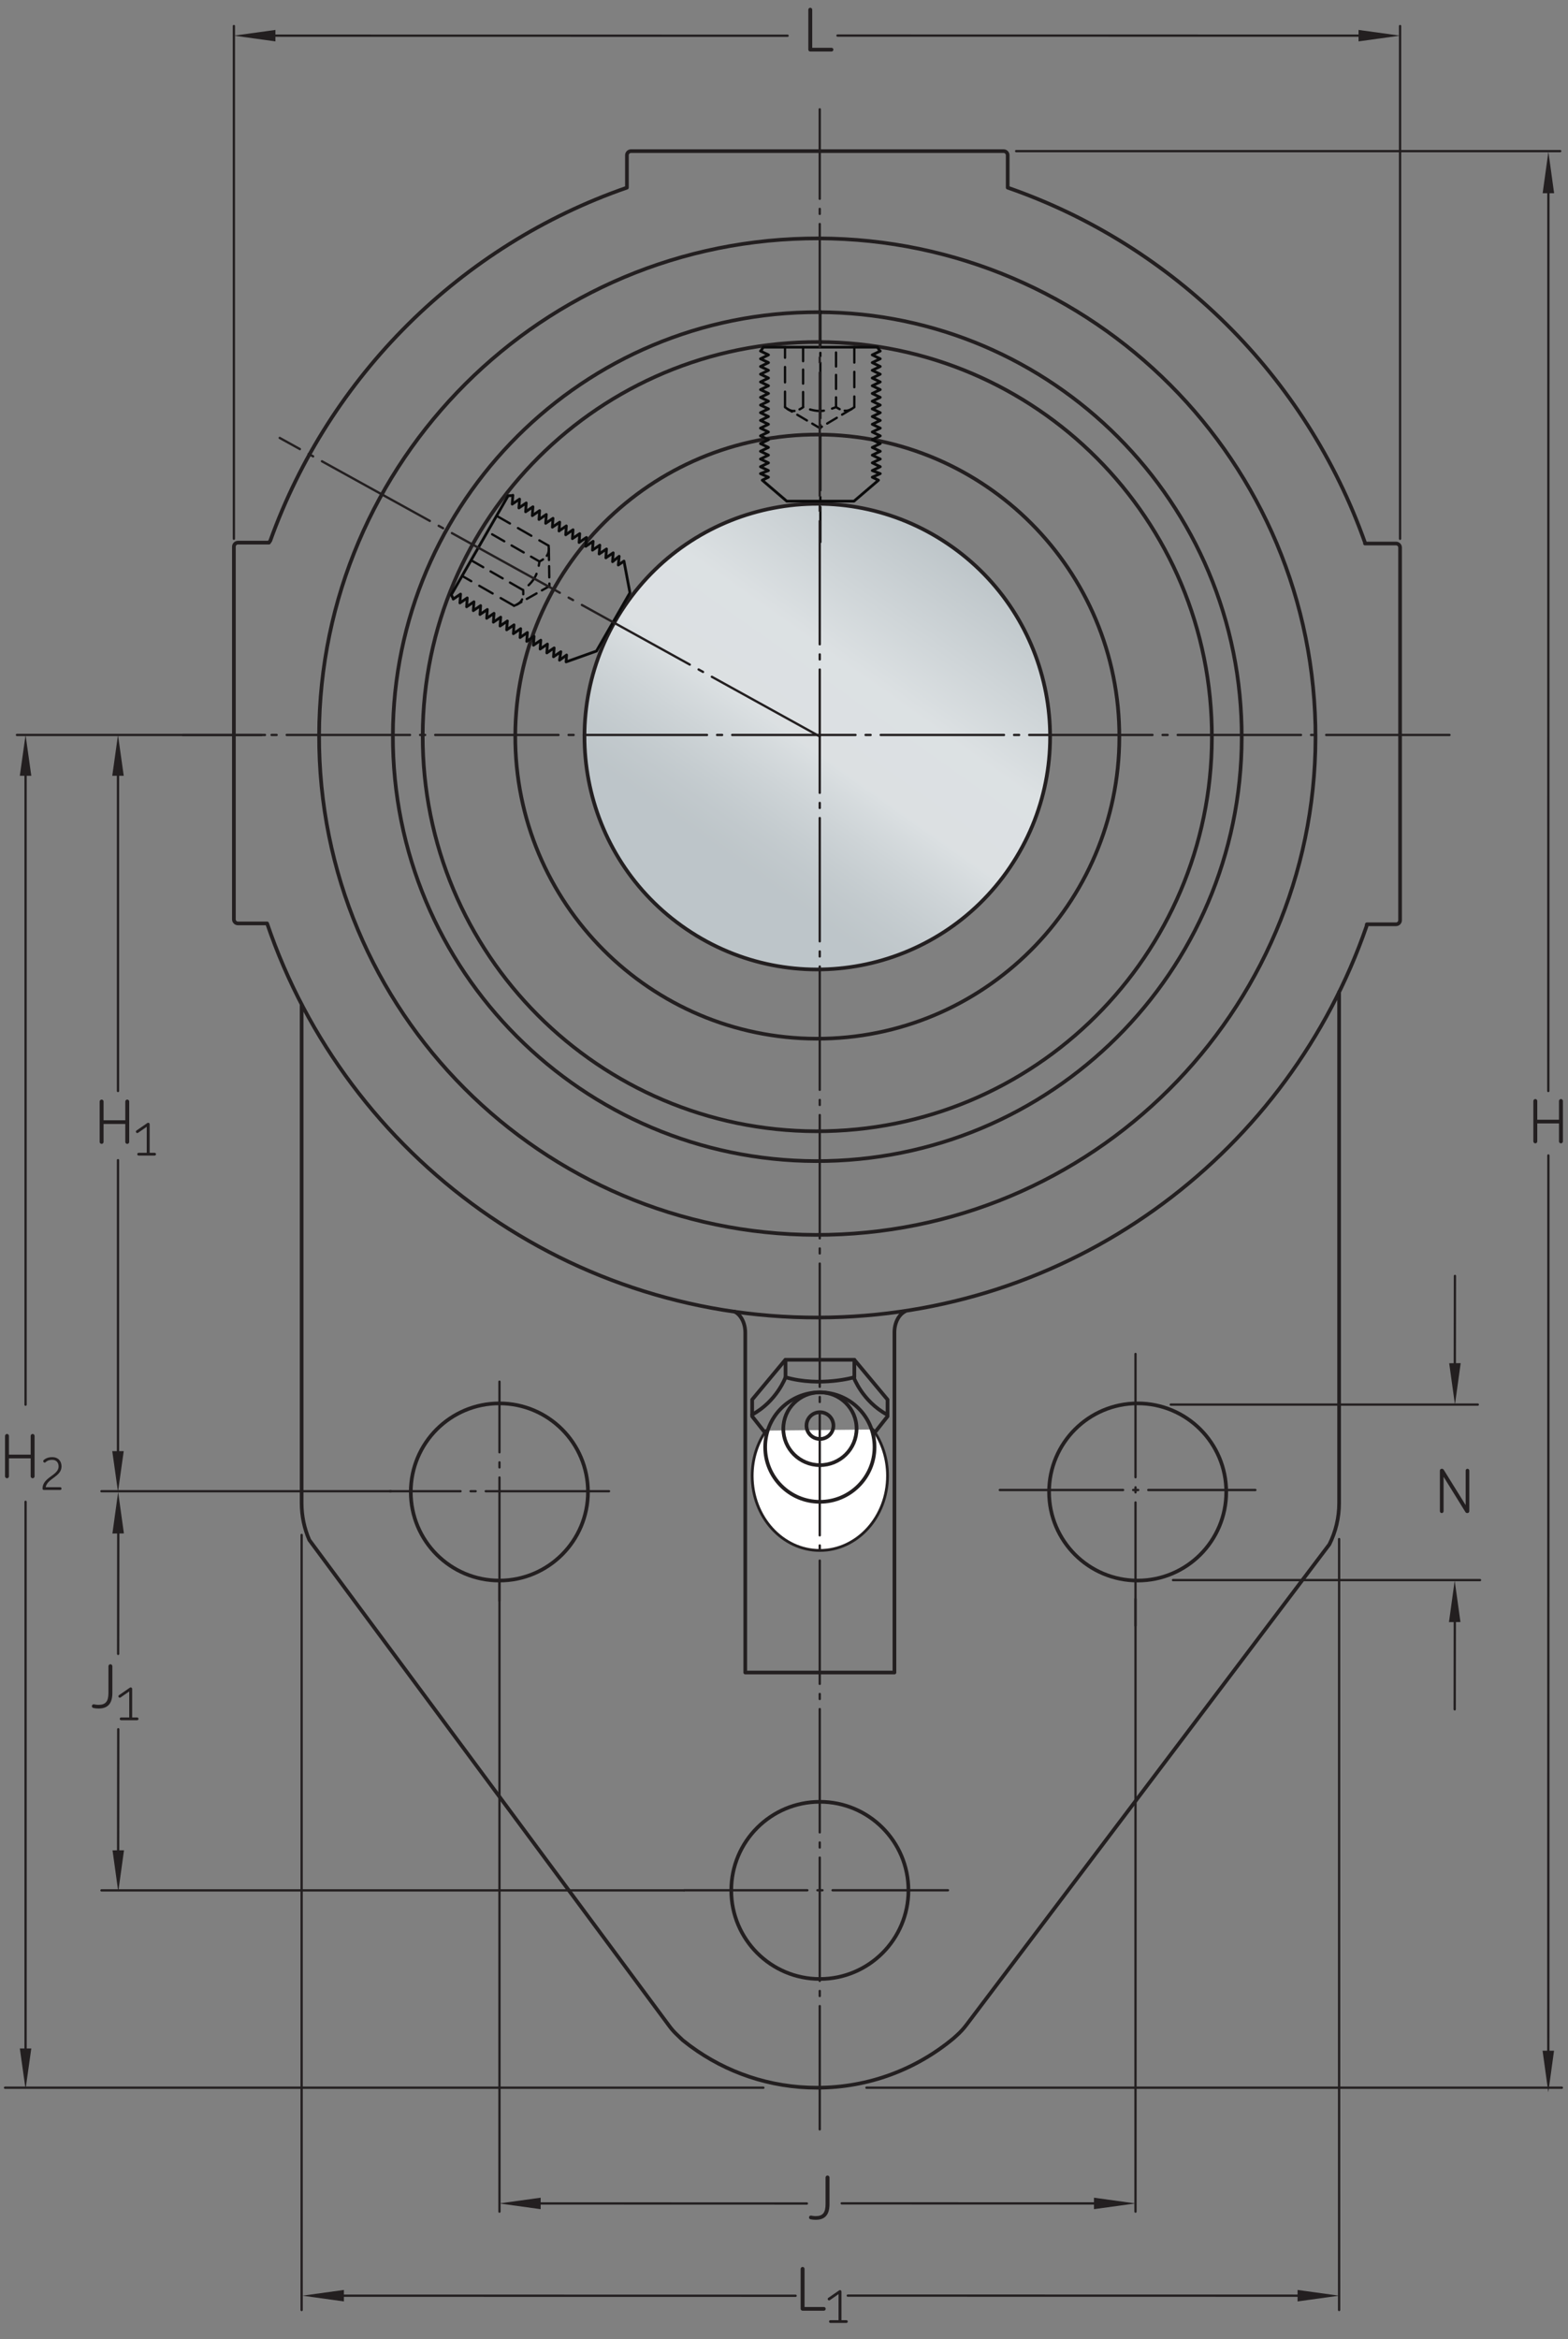<?xml version="1.0" encoding="UTF-8"?>
<svg xmlns="http://www.w3.org/2000/svg" xmlns:xlink="http://www.w3.org/1999/xlink" width="317.27pt" height="473.28pt" viewBox="0 0 317.27 473.28" version="1.1">
<rect x="0" y="0" width="317.27" height="473.28" fill="#808080" stroke="none"/>
<defs>
<g>
<symbol overflow="visible" id="glyph0-0">
<path style="stroke:none;" d=""/>
</symbol>
<symbol overflow="visible" id="glyph0-1">
<path style="stroke:none;" d="M 4.203 -3.047 L 4.203 -8.453 C 4.203 -8.672 4.016 -8.859 3.797 -8.859 C 3.594 -8.859 3.406 -8.672 3.406 -8.453 L 3.406 -3.047 C 3.406 -1.359 2.859 -0.641 1.406 -0.641 C 1.203 -0.641 1.016 -0.656 0.828 -0.688 C 0.594 -0.734 0.516 -0.75 0.438 -0.75 C 0.188 -0.75 0.062 -0.578 0.062 -0.375 C 0.062 -0.203 0.156 -0.047 0.375 0 C 0.703 0.078 1.047 0.109 1.406 0.109 C 3.422 0.109 4.203 -1.062 4.203 -3.047 Z M 4.203 -3.047 "/>
</symbol>
<symbol overflow="visible" id="glyph0-2">
<path style="stroke:none;" d="M 6.094 -0.391 C 6.094 -0.594 5.922 -0.75 5.719 -0.75 L 1.812 -0.75 L 1.812 -8.453 C 1.812 -8.672 1.641 -8.859 1.422 -8.859 C 1.203 -8.859 1.016 -8.672 1.016 -8.453 L 1.016 -0.391 C 1.016 -0.172 1.203 0 1.406 0 L 5.719 0 C 5.922 0 6.094 -0.172 6.094 -0.391 Z M 6.094 -0.391 "/>
</symbol>
<symbol overflow="visible" id="glyph0-3">
<path style="stroke:none;" d="M 7 -0.281 L 7 -8.453 C 7 -8.672 6.828 -8.859 6.594 -8.859 C 6.391 -8.859 6.203 -8.672 6.203 -8.453 L 6.203 -4.672 L 1.812 -4.672 L 1.812 -8.453 C 1.812 -8.672 1.641 -8.859 1.422 -8.859 C 1.203 -8.859 1.016 -8.672 1.016 -8.453 L 1.016 -0.281 C 1.016 -0.078 1.203 0.109 1.422 0.109 C 1.641 0.109 1.812 -0.078 1.812 -0.281 L 1.812 -3.922 L 6.203 -3.922 L 6.203 -0.281 C 6.203 -0.078 6.391 0.109 6.594 0.109 C 6.828 0.109 7 -0.078 7 -0.281 Z M 7 -0.281 "/>
</symbol>
<symbol overflow="visible" id="glyph0-4">
<path style="stroke:none;" d="M 6.969 -0.266 L 6.969 -8.484 C 6.969 -8.688 6.797 -8.859 6.594 -8.859 C 6.391 -8.859 6.234 -8.688 6.234 -8.484 L 6.234 -1.5 L 1.812 -8.625 C 1.703 -8.797 1.578 -8.859 1.422 -8.859 C 1.172 -8.859 1.016 -8.688 1.016 -8.484 L 1.016 -0.266 C 1.016 -0.062 1.188 0.109 1.391 0.109 C 1.594 0.109 1.766 -0.062 1.766 -0.266 L 1.766 -7.234 L 6.188 -0.094 C 6.281 0.047 6.406 0.109 6.578 0.109 C 6.812 0.109 6.969 -0.078 6.969 -0.266 Z M 6.969 -0.266 "/>
</symbol>
<symbol overflow="visible" id="glyph1-0">
<path style="stroke:none;" d=""/>
</symbol>
<symbol overflow="visible" id="glyph1-1">
<path style="stroke:none;" d="M 4.391 -0.281 C 4.391 -0.438 4.266 -0.562 4.109 -0.562 L 3.109 -0.562 L 3.109 -6.344 C 3.109 -6.516 2.984 -6.641 2.812 -6.641 C 2.75 -6.641 2.688 -6.625 2.625 -6.578 L 0.453 -5.078 C 0.312 -4.984 0.281 -4.812 0.375 -4.688 C 0.453 -4.547 0.641 -4.516 0.766 -4.609 L 2.516 -5.828 L 2.516 -0.562 L 0.875 -0.562 C 0.734 -0.562 0.594 -0.438 0.594 -0.281 C 0.594 -0.125 0.734 0 0.875 0 L 4.109 0 C 4.266 0 4.391 -0.125 4.391 -0.281 Z M 4.391 -0.281 "/>
</symbol>
<symbol overflow="visible" id="glyph1-2">
<path style="stroke:none;" d="M 4.422 -0.281 C 4.422 -0.438 4.297 -0.562 4.141 -0.562 L 1.219 -0.562 C 1.531 -2.344 4.422 -2.672 4.422 -4.766 C 4.422 -5.734 3.844 -6.641 2.531 -6.641 C 1.797 -6.641 1.234 -6.422 0.812 -6.047 C 0.75 -5.969 0.719 -5.906 0.719 -5.828 C 0.719 -5.672 0.859 -5.531 1.016 -5.531 C 1.172 -5.531 1.234 -5.703 1.578 -5.891 C 1.828 -6.016 2.141 -6.094 2.531 -6.094 C 3.422 -6.094 3.828 -5.484 3.828 -4.766 C 3.828 -3.562 2.453 -3 1.5 -2.141 C 1.016 -1.688 0.578 -1.094 0.578 -0.281 C 0.578 -0.109 0.688 0 0.875 0 L 4.141 0 C 4.297 0 4.422 -0.125 4.422 -0.281 Z M 4.422 -0.281 "/>
</symbol>
</g>
<clipPath id="clip1">
  <path d="M 118 101 L 213 101 L 213 197 L 118 197 Z M 118 101 "/>
</clipPath>
<clipPath id="clip2">
  <path d="M 126.398 122.586 C 111.789 144.109 117.395 173.406 138.918 188.016 C 160.445 202.625 189.738 197.02 204.348 175.492 C 218.957 153.969 213.352 124.676 191.828 110.066 C 183.727 104.566 174.52 101.934 165.414 101.934 C 150.328 101.934 135.512 109.164 126.398 122.586 "/>
</clipPath>
<clipPath id="clip3">
  <path d="M 126.398 122.586 C 111.789 144.109 117.395 173.406 138.918 188.016 C 160.445 202.625 189.738 197.02 204.348 175.492 C 218.957 153.969 213.352 124.676 191.828 110.066 C 183.727 104.566 174.52 101.934 165.414 101.934 C 150.328 101.934 135.512 109.164 126.398 122.586 "/>
</clipPath>
<linearGradient id="linear0" gradientUnits="userSpaceOnUse" x1="-0.237" y1="0" x2="1.293" y2="0" gradientTransform="matrix(-54.638,76.745,76.745,54.638,192.692,110.668)">
<stop offset="0" style="stop-color:rgb(74.22%,77.258%,78.731%);stop-opacity:1;"/>
<stop offset="0.125" style="stop-color:rgb(74.22%,77.258%,78.731%);stop-opacity:1;"/>
<stop offset="0.156" style="stop-color:rgb(74.255%,77.289%,78.761%);stop-opacity:1;"/>
<stop offset="0.16" style="stop-color:rgb(74.503%,77.515%,78.973%);stop-opacity:1;"/>
<stop offset="0.164" style="stop-color:rgb(74.713%,77.707%,79.156%);stop-opacity:1;"/>
<stop offset="0.168" style="stop-color:rgb(74.927%,77.902%,79.341%);stop-opacity:1;"/>
<stop offset="0.172" style="stop-color:rgb(75.139%,78.094%,79.523%);stop-opacity:1;"/>
<stop offset="0.176" style="stop-color:rgb(75.351%,78.288%,79.706%);stop-opacity:1;"/>
<stop offset="0.18" style="stop-color:rgb(75.565%,78.482%,79.889%);stop-opacity:1;"/>
<stop offset="0.184" style="stop-color:rgb(75.777%,78.676%,80.072%);stop-opacity:1;"/>
<stop offset="0.188" style="stop-color:rgb(75.989%,78.87%,80.255%);stop-opacity:1;"/>
<stop offset="0.191" style="stop-color:rgb(76.202%,79.063%,80.438%);stop-opacity:1;"/>
<stop offset="0.195" style="stop-color:rgb(76.416%,79.257%,80.621%);stop-opacity:1;"/>
<stop offset="0.199" style="stop-color:rgb(76.63%,79.451%,80.804%);stop-opacity:1;"/>
<stop offset="0.203" style="stop-color:rgb(76.843%,79.645%,80.988%);stop-opacity:1;"/>
<stop offset="0.207" style="stop-color:rgb(77.058%,79.839%,81.171%);stop-opacity:1;"/>
<stop offset="0.211" style="stop-color:rgb(77.271%,80.032%,81.352%);stop-opacity:1;"/>
<stop offset="0.215" style="stop-color:rgb(77.484%,80.226%,81.535%);stop-opacity:1;"/>
<stop offset="0.219" style="stop-color:rgb(77.699%,80.42%,81.718%);stop-opacity:1;"/>
<stop offset="0.223" style="stop-color:rgb(77.913%,80.614%,81.902%);stop-opacity:1;"/>
<stop offset="0.227" style="stop-color:rgb(78.127%,80.806%,82.083%);stop-opacity:1;"/>
<stop offset="0.23" style="stop-color:rgb(78.342%,81%,82.266%);stop-opacity:1;"/>
<stop offset="0.234" style="stop-color:rgb(78.555%,81.194%,82.448%);stop-opacity:1;"/>
<stop offset="0.238" style="stop-color:rgb(78.77%,81.387%,82.631%);stop-opacity:1;"/>
<stop offset="0.242" style="stop-color:rgb(78.984%,81.58%,82.812%);stop-opacity:1;"/>
<stop offset="0.246" style="stop-color:rgb(79.199%,81.773%,82.994%);stop-opacity:1;"/>
<stop offset="0.25" style="stop-color:rgb(79.414%,81.967%,83.176%);stop-opacity:1;"/>
<stop offset="0.254" style="stop-color:rgb(79.628%,82.159%,83.359%);stop-opacity:1;"/>
<stop offset="0.258" style="stop-color:rgb(79.842%,82.352%,83.539%);stop-opacity:1;"/>
<stop offset="0.262" style="stop-color:rgb(80.057%,82.545%,83.72%);stop-opacity:1;"/>
<stop offset="0.266" style="stop-color:rgb(80.272%,82.738%,83.904%);stop-opacity:1;"/>
<stop offset="0.27" style="stop-color:rgb(80.487%,82.932%,84.085%);stop-opacity:1;"/>
<stop offset="0.273" style="stop-color:rgb(80.701%,83.124%,84.265%);stop-opacity:1;"/>
<stop offset="0.277" style="stop-color:rgb(80.917%,83.318%,84.448%);stop-opacity:1;"/>
<stop offset="0.281" style="stop-color:rgb(81.133%,83.51%,84.628%);stop-opacity:1;"/>
<stop offset="0.285" style="stop-color:rgb(81.348%,83.702%,84.81%);stop-opacity:1;"/>
<stop offset="0.289" style="stop-color:rgb(81.561%,83.894%,84.99%);stop-opacity:1;"/>
<stop offset="0.293" style="stop-color:rgb(81.776%,84.087%,85.172%);stop-opacity:1;"/>
<stop offset="0.297" style="stop-color:rgb(81.992%,84.279%,85.352%);stop-opacity:1;"/>
<stop offset="0.301" style="stop-color:rgb(82.208%,84.473%,85.533%);stop-opacity:1;"/>
<stop offset="0.305" style="stop-color:rgb(82.422%,84.663%,85.712%);stop-opacity:1;"/>
<stop offset="0.309" style="stop-color:rgb(82.639%,84.856%,85.893%);stop-opacity:1;"/>
<stop offset="0.312" style="stop-color:rgb(82.852%,85.046%,86.072%);stop-opacity:1;"/>
<stop offset="0.316" style="stop-color:rgb(83.067%,85.239%,86.252%);stop-opacity:1;"/>
<stop offset="0.32" style="stop-color:rgb(83.281%,85.429%,86.432%);stop-opacity:1;"/>
<stop offset="0.324" style="stop-color:rgb(83.498%,85.622%,86.61%);stop-opacity:1;"/>
<stop offset="0.328" style="stop-color:rgb(83.71%,85.811%,86.789%);stop-opacity:1;"/>
<stop offset="0.332" style="stop-color:rgb(83.926%,86.003%,86.969%);stop-opacity:1;"/>
<stop offset="0.336" style="stop-color:rgb(84.14%,86.192%,87.148%);stop-opacity:1;"/>
<stop offset="0.34" style="stop-color:rgb(84.354%,86.383%,87.326%);stop-opacity:1;"/>
<stop offset="0.344" style="stop-color:rgb(84.569%,86.574%,87.503%);stop-opacity:1;"/>
<stop offset="0.348" style="stop-color:rgb(84.782%,86.763%,87.682%);stop-opacity:1;"/>
<stop offset="0.352" style="stop-color:rgb(84.996%,86.952%,87.859%);stop-opacity:1;"/>
<stop offset="0.355" style="stop-color:rgb(85.21%,87.141%,88.036%);stop-opacity:1;"/>
<stop offset="0.359" style="stop-color:rgb(85.422%,87.329%,88.211%);stop-opacity:1;"/>
<stop offset="0.363" style="stop-color:rgb(85.634%,87.517%,88.388%);stop-opacity:1;"/>
<stop offset="0.367" style="stop-color:rgb(85.844%,87.704%,88.564%);stop-opacity:1;"/>
<stop offset="0.371" style="stop-color:rgb(86.057%,87.891%,88.737%);stop-opacity:1;"/>
<stop offset="0.375" style="stop-color:rgb(86.267%,88.077%,88.911%);stop-opacity:1;"/>
<stop offset="0.5" style="stop-color:rgb(86.115%,87.943%,88.786%);stop-opacity:1;"/>
<stop offset="0.504" style="stop-color:rgb(85.641%,87.524%,88.394%);stop-opacity:1;"/>
<stop offset="0.508" style="stop-color:rgb(85.321%,87.241%,88.129%);stop-opacity:1;"/>
<stop offset="0.512" style="stop-color:rgb(85.007%,86.963%,87.869%);stop-opacity:1;"/>
<stop offset="0.516" style="stop-color:rgb(84.691%,86.682%,87.607%);stop-opacity:1;"/>
<stop offset="0.52" style="stop-color:rgb(84.381%,86.407%,87.349%);stop-opacity:1;"/>
<stop offset="0.523" style="stop-color:rgb(84.07%,86.131%,87.09%);stop-opacity:1;"/>
<stop offset="0.527" style="stop-color:rgb(83.765%,85.86%,86.835%);stop-opacity:1;"/>
<stop offset="0.531" style="stop-color:rgb(83.459%,85.588%,86.58%);stop-opacity:1;"/>
<stop offset="0.535" style="stop-color:rgb(83.159%,85.32%,86.328%);stop-opacity:1;"/>
<stop offset="0.539" style="stop-color:rgb(82.857%,85.051%,86.076%);stop-opacity:1;"/>
<stop offset="0.543" style="stop-color:rgb(82.562%,84.789%,85.829%);stop-opacity:1;"/>
<stop offset="0.547" style="stop-color:rgb(82.265%,84.523%,85.58%);stop-opacity:1;"/>
<stop offset="0.551" style="stop-color:rgb(81.976%,84.265%,85.338%);stop-opacity:1;"/>
<stop offset="0.555" style="stop-color:rgb(81.685%,84.006%,85.094%);stop-opacity:1;"/>
<stop offset="0.559" style="stop-color:rgb(81.401%,83.749%,84.854%);stop-opacity:1;"/>
<stop offset="0.562" style="stop-color:rgb(81.114%,83.495%,84.613%);stop-opacity:1;"/>
<stop offset="0.566" style="stop-color:rgb(80.835%,83.243%,84.378%);stop-opacity:1;"/>
<stop offset="0.57" style="stop-color:rgb(80.556%,82.993%,84.142%);stop-opacity:1;"/>
<stop offset="0.574" style="stop-color:rgb(80.281%,82.747%,83.911%);stop-opacity:1;"/>
<stop offset="0.578" style="stop-color:rgb(80.006%,82.5%,83.679%);stop-opacity:1;"/>
<stop offset="0.582" style="stop-color:rgb(79.739%,82.26%,83.453%);stop-opacity:1;"/>
<stop offset="0.586" style="stop-color:rgb(79.471%,82.018%,83.224%);stop-opacity:1;"/>
<stop offset="0.59" style="stop-color:rgb(79.208%,81.781%,83.003%);stop-opacity:1;"/>
<stop offset="0.594" style="stop-color:rgb(78.946%,81.546%,82.78%);stop-opacity:1;"/>
<stop offset="0.598" style="stop-color:rgb(78.691%,81.316%,82.564%);stop-opacity:1;"/>
<stop offset="0.602" style="stop-color:rgb(78.436%,81.085%,82.347%);stop-opacity:1;"/>
<stop offset="0.605" style="stop-color:rgb(78.188%,80.861%,82.135%);stop-opacity:1;"/>
<stop offset="0.609" style="stop-color:rgb(77.939%,80.637%,81.923%);stop-opacity:1;"/>
<stop offset="0.613" style="stop-color:rgb(77.698%,80.418%,81.717%);stop-opacity:1;"/>
<stop offset="0.617" style="stop-color:rgb(77.455%,80.2%,81.511%);stop-opacity:1;"/>
<stop offset="0.621" style="stop-color:rgb(77.223%,79.988%,81.313%);stop-opacity:1;"/>
<stop offset="0.625" style="stop-color:rgb(76.99%,79.778%,81.113%);stop-opacity:1;"/>
<stop offset="0.629" style="stop-color:rgb(76.765%,79.573%,80.92%);stop-opacity:1;"/>
<stop offset="0.633" style="stop-color:rgb(76.54%,79.37%,80.728%);stop-opacity:1;"/>
<stop offset="0.637" style="stop-color:rgb(76.326%,79.175%,80.544%);stop-opacity:1;"/>
<stop offset="0.641" style="stop-color:rgb(76.109%,78.978%,80.357%);stop-opacity:1;"/>
<stop offset="0.645" style="stop-color:rgb(75.903%,78.792%,80.182%);stop-opacity:1;"/>
<stop offset="0.648" style="stop-color:rgb(75.697%,78.604%,80.003%);stop-opacity:1;"/>
<stop offset="0.656" style="stop-color:rgb(75.505%,78.429%,79.839%);stop-opacity:1;"/>
<stop offset="0.664" style="stop-color:rgb(75.131%,78.088%,79.517%);stop-opacity:1;"/>
<stop offset="0.672" style="stop-color:rgb(74.789%,77.777%,79.222%);stop-opacity:1;"/>
<stop offset="0.68" style="stop-color:rgb(74.49%,77.504%,78.964%);stop-opacity:1;"/>
<stop offset="0.688" style="stop-color:rgb(74.289%,77.319%,78.789%);stop-opacity:1;"/>
<stop offset="0.75" style="stop-color:rgb(74.22%,77.258%,78.731%);stop-opacity:1;"/>
<stop offset="1" style="stop-color:rgb(74.22%,77.258%,78.731%);stop-opacity:1;"/>
</linearGradient>
</defs>
<g id="surface1">
<g clip-path="url(#clip1)" clip-rule="nonzero">
<g clip-path="url(#clip2)" clip-rule="nonzero">
<g clip-path="url(#clip3)" clip-rule="nonzero">
<path style=" stroke:none;fill-rule:nonzero;fill:url(#linear0);" d="M 147.836 51.301 L 266.531 135.801 L 182.91 253.258 L 64.215 168.754 Z M 147.836 51.301 "/>
</g>
</g>
</g>
<path style="fill:none;stroke-width:7.48;stroke-linecap:butt;stroke-linejoin:round;stroke:rgb(13.73%,12.16%,12.549%);stroke-opacity:1;stroke-miterlimit:10;" d="M 1389.18 2852.644 C 1604.453 2706.55 1897.383 2762.605 2043.477 2977.878 C 2189.57 3193.113 2133.516 3486.042 1918.242 3632.136 C 1703.008 3778.23 1410.078 3722.175 1263.984 3506.941 C 1117.891 3291.667 1173.945 2998.738 1389.18 2852.644 Z M 1389.18 2852.644 " transform="matrix(0.1,0,0,-0.1,0,473.28)"/>
<path style="fill:none;stroke-width:7.48;stroke-linecap:butt;stroke-linejoin:miter;stroke:rgb(13.73%,12.16%,12.549%);stroke-opacity:1;stroke-miterlimit:10;" d="M 1042.734 3228.738 C 1050.312 2891.316 1329.961 2623.855 1667.383 2631.394 C 2004.844 2638.972 2272.266 2918.659 2264.727 3256.081 C 2257.148 3593.503 1977.5 3860.925 1640.078 3853.386 C 1302.617 3845.808 1035.195 3566.159 1042.734 3228.738 Z M 1042.734 3228.738 " transform="matrix(0.1,0,0,-0.1,0,473.28)"/>
<path style="fill:none;stroke-width:7.48;stroke-linecap:butt;stroke-linejoin:miter;stroke:rgb(13.73%,12.16%,12.549%);stroke-opacity:1;stroke-miterlimit:10;" d="M 855.508 3224.558 C 865.391 2783.698 1230.742 2434.323 1671.602 2444.167 C 2112.422 2454.05 2461.797 2819.402 2451.953 3260.261 C 2442.109 3701.081 2076.719 4050.495 1635.898 4040.613 C 1195.039 4030.769 845.664 3665.378 855.508 3224.558 Z M 855.508 3224.558 " transform="matrix(0.1,0,0,-0.1,0,473.28)"/>
<path style="fill:none;stroke-width:7.48;stroke-linecap:butt;stroke-linejoin:miter;stroke:rgb(13.73%,12.16%,12.549%);stroke-opacity:1;stroke-miterlimit:10;" d="M 795.156 3223.191 C 805.742 2749.011 1198.75 2373.191 1672.93 2383.816 C 2147.148 2394.402 2522.93 2787.409 2512.305 3261.628 C 2501.719 3735.808 2108.711 4111.589 1634.531 4100.964 C 1160.352 4090.378 784.531 3697.37 795.156 3223.191 Z M 795.156 3223.191 " transform="matrix(0.1,0,0,-0.1,0,473.28)"/>
<path style="fill:none;stroke-width:7.48;stroke-linecap:round;stroke-linejoin:round;stroke:rgb(13.73%,12.16%,12.549%);stroke-opacity:1;stroke-miterlimit:10;" d="M 2765.703 2862.722 L 2824.688 2862.722 C 2829.258 2862.722 2832.93 2866.394 2832.93 2870.964 L 2832.93 3624.87 C 2832.93 3629.441 2829.258 3633.113 2824.688 3633.113 L 2761.914 3633.113 L 2761.914 3634.909 C 2642.773 3971.511 2374.961 4236.55 2038.945 4353.152 L 2038.945 4418.777 C 2038.945 4423.308 2035.234 4427.019 2030.703 4427.019 L 1276.797 4427.019 C 1272.227 4427.019 1268.516 4423.308 1268.516 4418.777 L 1268.516 4353.152 C 932.305 4236.628 666.484 3972.136 547.031 3639.089 L 544.258 3634.909 L 481.484 3634.909 C 476.953 3634.909 473.242 3631.198 473.242 3626.628 L 473.242 2872.722 C 473.242 2868.152 476.953 2864.48 481.484 2864.48 L 540.469 2864.48 C 700.977 2391.277 1153.984 2055.573 1680.039 2067.37 C 2185.195 2078.659 2608.789 2407.097 2764.844 2858.191 Z M 2765.703 2862.722 " transform="matrix(0.1,0,0,-0.1,0,473.28)"/>
<path style="fill:none;stroke-width:7.48;stroke-linecap:round;stroke-linejoin:round;stroke:rgb(13.73%,12.16%,12.549%);stroke-opacity:1;stroke-miterlimit:10;" d="M 2709.57 2725.613 L 2709.57 1691.706 C 2709.57 1661.667 2702.461 1633.269 2689.883 1608.152 L 1955.664 636.159 C 1949.766 628.347 1943.164 621.159 1935.898 614.636 L 1929.297 608.698 C 1854.414 546.355 1758.125 508.816 1653.086 508.816 C 1557.344 508.816 1468.867 539.987 1397.266 592.761 L 1394.766 594.597 C 1390.234 597.995 1385.742 601.472 1381.367 605.027 L 1368.75 617.136 C 1363.672 622.019 1359.023 627.292 1354.844 632.917 L 625.859 1616.98 C 615.859 1639.87 610.312 1665.144 610.312 1691.706 L 610.312 2700.105 " transform="matrix(0.1,0,0,-0.1,0,473.28)"/>
<path style="fill:none;stroke-width:7.48;stroke-linecap:round;stroke-linejoin:round;stroke:rgb(13.73%,12.16%,12.549%);stroke-opacity:1;stroke-miterlimit:10;" d="M 1831.211 2079.441 C 1818.75 2073.113 1809.805 2056.55 1809.805 2037.058 L 1809.805 1348.855 L 1507.969 1348.855 L 1507.969 2036.589 C 1507.969 2056.081 1499.023 2072.683 1486.562 2078.972 " transform="matrix(0.1,0,0,-0.1,0,473.28)"/>
<path style="fill:none;stroke-width:7.48;stroke-linecap:round;stroke-linejoin:round;stroke:rgb(13.73%,12.16%,12.549%);stroke-opacity:1;stroke-miterlimit:10;" d="M 831.211 1714.128 C 831.211 1615.144 911.445 1534.909 1010.43 1534.909 C 1109.453 1534.909 1189.688 1615.144 1189.688 1714.128 C 1189.688 1813.152 1109.453 1893.386 1010.43 1893.386 C 911.445 1893.386 831.211 1813.152 831.211 1714.128 Z M 831.211 1714.128 " transform="matrix(0.1,0,0,-0.1,0,473.28)"/>
<path style="fill:none;stroke-width:7.48;stroke-linecap:round;stroke-linejoin:round;stroke:rgb(13.73%,12.16%,12.549%);stroke-opacity:1;stroke-miterlimit:10;" d="M 2122.695 1714.128 C 2122.695 1615.144 2202.969 1534.909 2301.953 1534.909 C 2400.938 1534.909 2481.172 1615.144 2481.172 1714.128 C 2481.172 1813.152 2400.938 1893.386 2301.953 1893.386 C 2202.969 1893.386 2122.695 1813.152 2122.695 1714.128 Z M 2122.695 1714.128 " transform="matrix(0.1,0,0,-0.1,0,473.28)"/>
<path style="fill:none;stroke-width:7.48;stroke-linecap:round;stroke-linejoin:round;stroke:rgb(13.73%,12.16%,12.549%);stroke-opacity:1;stroke-miterlimit:10;" d="M 1479.648 908.073 C 1479.648 809.089 1559.883 728.816 1658.906 728.816 C 1757.891 728.816 1838.125 809.089 1838.125 908.073 C 1838.125 1007.058 1757.891 1087.292 1658.906 1087.292 C 1559.883 1087.292 1479.648 1007.058 1479.648 908.073 Z M 1479.648 908.073 " transform="matrix(0.1,0,0,-0.1,0,473.28)"/>
<path style="fill:none;stroke-width:5.61;stroke-linecap:round;stroke-linejoin:round;stroke:rgb(4.662%,4.509%,4.575%);stroke-opacity:1;stroke-miterlimit:10;" d="M 1631.836 4030.378 L 1544.414 4030.378 L 1539.648 4022.956 L 1538.789 4022.527 L 1555 4014.753 L 1538.789 4006.902 L 1555 3999.128 L 1538.789 3991.277 L 1555 3983.503 L 1538.789 3975.691 L 1555 3967.917 L 1538.789 3960.066 L 1555 3952.292 L 1538.789 3944.48 L 1555 3936.706 L 1538.789 3928.855 L 1555 3921.042 L 1538.789 3913.23 L 1555 3905.456 L 1554.922 3905.613 L 1538.711 3897.8 L 1554.922 3889.988 L 1538.711 3882.175 L 1554.922 3874.363 L 1538.711 3866.55 L 1554.922 3858.777 L 1538.711 3850.964 L 1554.922 3843.152 L 1538.711 3835.3 L 1554.922 3827.527 L 1538.711 3819.714 L 1554.922 3811.941 L 1538.711 3804.128 L 1554.922 3796.316 L 1538.711 3788.503 L 1554.922 3780.691 L 1538.711 3774.519 L 1554.922 3767.292 L 1542.344 3761.238 L 1591.914 3718.816 L 1727.969 3718.816 L 1777.539 3761.238 L 1764.961 3767.292 L 1781.172 3774.519 L 1764.961 3780.691 L 1781.172 3788.503 L 1764.961 3796.316 L 1781.172 3804.128 L 1764.961 3811.941 L 1781.172 3819.714 L 1764.961 3827.527 L 1781.172 3835.3 L 1764.961 3843.152 L 1781.172 3850.964 L 1764.961 3858.777 L 1781.172 3866.55 L 1764.961 3874.363 L 1781.172 3882.175 L 1764.961 3889.988 L 1781.172 3897.8 L 1764.961 3905.613 L 1764.883 3905.456 L 1781.094 3913.23 L 1764.883 3921.042 L 1781.094 3928.855 L 1764.883 3936.706 L 1781.094 3944.48 L 1764.883 3952.292 L 1781.094 3960.066 L 1764.883 3967.917 L 1781.094 3975.691 L 1764.883 3983.503 L 1781.094 3991.277 L 1764.883 3999.128 L 1781.094 4006.902 L 1764.883 4014.753 L 1781.094 4022.527 L 1780.234 4022.956 L 1775.469 4030.378 Z M 1631.836 4030.378 " transform="matrix(0.1,0,0,-0.1,0,473.28)"/>
<path style="fill:none;stroke-width:4.68;stroke-linecap:round;stroke-linejoin:round;stroke:rgb(4.662%,4.509%,4.575%);stroke-opacity:1;stroke-miterlimit:4;" d="M 1659.922 4103.269 L 1659.922 4032.409 " transform="matrix(0.1,0,0,-0.1,0,473.28)"/>
<path style="fill:none;stroke-width:4.68;stroke-linecap:round;stroke-linejoin:round;stroke:rgb(4.662%,4.509%,4.575%);stroke-opacity:1;stroke-dasharray:6.73,13.47;stroke-miterlimit:4;" d="M 1659.922 4018.933 L 1659.922 4005.456 " transform="matrix(0.1,0,0,-0.1,0,473.28)"/>
<path style="fill:none;stroke-width:4.68;stroke-linecap:round;stroke-linejoin:round;stroke:rgb(4.662%,4.509%,4.575%);stroke-opacity:1;stroke-dasharray:112.24,13.47,6.73,13.47;stroke-miterlimit:4;" d="M 1659.922 3998.738 L 1659.922 3713.659 " transform="matrix(0.1,0,0,-0.1,0,473.28)"/>
<path style="fill:none;stroke-width:4.68;stroke-linecap:round;stroke-linejoin:round;stroke:rgb(4.662%,4.509%,4.575%);stroke-opacity:1;stroke-miterlimit:4;" d="M 1659.922 3706.902 L 1659.922 3636.042 " transform="matrix(0.1,0,0,-0.1,0,473.28)"/>
<path style="fill:none;stroke-width:4.68;stroke-linecap:round;stroke-linejoin:round;stroke:rgb(4.662%,4.509%,4.575%);stroke-opacity:1;stroke-dasharray:31.18,18.71;stroke-miterlimit:4;" d="M 1728.633 4030.378 L 1728.633 3909.206 " transform="matrix(0.1,0,0,-0.1,0,473.28)"/>
<path style="fill:none;stroke-width:4.68;stroke-linecap:round;stroke-linejoin:round;stroke:rgb(4.662%,4.509%,4.575%);stroke-opacity:1;stroke-dasharray:22.68,12.47;stroke-miterlimit:4;" d="M 1723.398 3905.495 L 1658.516 3866.823 L 1593.672 3905.222 " transform="matrix(0.1,0,0,-0.1,0,473.28)"/>
<path style="fill:none;stroke-width:4.68;stroke-linecap:round;stroke-linejoin:round;stroke:rgb(4.662%,4.509%,4.575%);stroke-opacity:1;stroke-dasharray:31.18,18.71;stroke-miterlimit:4;" d="M 1588.398 3909.206 L 1588.398 4030.378 " transform="matrix(0.1,0,0,-0.1,0,473.28)"/>
<path style="fill:none;stroke-width:4.68;stroke-linecap:round;stroke-linejoin:round;stroke:rgb(4.662%,4.509%,4.575%);stroke-opacity:1;stroke-dasharray:28.35,17.01;stroke-miterlimit:10;" d="M 1625 4030.378 L 1625 3909.206 C 1625 3909.206 1642.969 3901.238 1658.789 3901.238 C 1674.57 3901.238 1691.641 3909.206 1691.641 3909.206 L 1691.641 4030.378 " transform="matrix(0.1,0,0,-0.1,0,473.28)"/>
<path style="fill:none;stroke-width:4.68;stroke-linecap:round;stroke-linejoin:round;stroke:rgb(4.662%,4.509%,4.575%);stroke-opacity:1;stroke-dasharray:21.38,10.69;stroke-miterlimit:10;" d="M 1728.633 3909.206 C 1728.633 3909.206 1720.508 3901.745 1711.133 3901.745 C 1701.758 3901.745 1691.68 3909.206 1691.68 3909.206 " transform="matrix(0.1,0,0,-0.1,0,473.28)"/>
<path style="fill:none;stroke-width:4.68;stroke-linecap:round;stroke-linejoin:round;stroke:rgb(4.662%,4.509%,4.575%);stroke-opacity:1;stroke-dasharray:21.38,10.69;stroke-miterlimit:10;" d="M 1588.398 3909.206 C 1588.398 3909.206 1596.523 3901.238 1605.898 3901.238 C 1615.273 3901.238 1625.352 3909.206 1625.352 3909.206 " transform="matrix(0.1,0,0,-0.1,0,473.28)"/>
<path style="fill:none;stroke-width:5.61;stroke-linecap:round;stroke-linejoin:round;stroke:rgb(4.662%,4.509%,4.575%);stroke-opacity:1;stroke-miterlimit:10;" d="M 956.602 3605.222 L 913.086 3529.441 L 917.109 3521.628 L 917.031 3520.652 L 931.914 3530.808 L 930.586 3512.878 L 945.43 3523.034 L 944.141 3505.066 L 958.984 3515.261 L 957.656 3497.331 L 972.5 3507.527 L 971.211 3489.519 L 986.055 3499.714 L 984.727 3481.784 L 999.57 3491.941 L 998.281 3473.972 L 1013.125 3484.167 L 1011.836 3466.198 L 1026.68 3476.394 L 1026.484 3476.394 L 1025.195 3458.464 L 1040.039 3468.62 L 1038.75 3450.652 L 1053.555 3460.847 L 1052.305 3442.878 L 1067.109 3453.073 L 1065.82 3435.144 L 1080.625 3445.339 L 1079.375 3427.331 L 1094.219 3437.527 L 1092.891 3419.597 L 1107.695 3429.753 L 1106.445 3411.784 L 1121.289 3421.98 L 1119.961 3404.011 L 1134.805 3414.206 L 1132.109 3397.058 L 1146.445 3407.527 L 1145.43 3393.62 L 1206.875 3415.495 L 1223.945 3445.222 L 1225.43 3447.761 L 1253.672 3496.941 L 1257.539 3503.698 L 1274.648 3533.464 L 1262.539 3597.566 L 1251.055 3589.675 L 1252.852 3607.331 L 1239.414 3596.355 L 1240.742 3614.284 L 1225.859 3604.128 L 1227.188 3622.097 L 1212.305 3611.902 L 1213.633 3629.831 L 1198.789 3619.675 L 1200.117 3637.605 L 1185.234 3627.448 L 1186.562 3645.417 L 1171.719 3635.222 L 1173.047 3653.152 L 1158.164 3642.995 L 1159.492 3660.964 L 1144.648 3650.769 L 1145.938 3668.738 L 1131.094 3658.542 L 1131.172 3658.425 L 1132.5 3676.355 L 1117.656 3666.198 L 1118.945 3684.128 L 1104.102 3673.972 L 1105.43 3691.902 L 1090.586 3681.745 L 1091.875 3699.675 L 1077.031 3689.519 L 1078.359 3707.488 L 1063.516 3697.292 L 1064.805 3715.222 L 1049.961 3705.066 L 1051.289 3722.995 L 1036.406 3712.839 L 1037.734 3730.808 L 1036.914 3730.222 L 1028.125 3729.753 L 984.609 3653.972 Z M 956.602 3605.222 " transform="matrix(0.1,0,0,-0.1,0,473.28)"/>
<path style="fill:none;stroke-width:4.68;stroke-linecap:round;stroke-linejoin:round;stroke:rgb(4.662%,4.509%,4.575%);stroke-opacity:1;stroke-dasharray:31.18,18.71;stroke-miterlimit:4;" d="M 1004.805 3689.167 L 1109.883 3628.816 " transform="matrix(0.1,0,0,-0.1,0,473.28)"/>
<path style="fill:none;stroke-width:4.68;stroke-linecap:round;stroke-linejoin:round;stroke:rgb(4.662%,4.509%,4.575%);stroke-opacity:1;stroke-dasharray:22.68,12.47;stroke-miterlimit:4;" d="M 1110.508 3622.448 L 1111.719 3546.941 L 1046.133 3509.792 " transform="matrix(0.1,0,0,-0.1,0,473.28)"/>
<path style="fill:none;stroke-width:4.68;stroke-linecap:round;stroke-linejoin:round;stroke:rgb(4.662%,4.509%,4.575%);stroke-opacity:1;stroke-dasharray:31.18,18.71;stroke-miterlimit:4;" d="M 1040.078 3507.214 L 934.961 3567.566 " transform="matrix(0.1,0,0,-0.1,0,473.28)"/>
<path style="fill:none;stroke-width:4.68;stroke-linecap:round;stroke-linejoin:round;stroke:rgb(4.662%,4.509%,4.575%);stroke-opacity:1;stroke-dasharray:28.35,17.01;stroke-miterlimit:10;" d="M 953.203 3599.323 L 1058.281 3538.972 C 1058.281 3538.972 1074.141 3550.573 1082.031 3564.284 C 1089.883 3577.995 1091.484 3596.784 1091.484 3596.784 L 986.406 3657.136 " transform="matrix(0.1,0,0,-0.1,0,473.28)"/>
<path style="fill:none;stroke-width:4.68;stroke-linecap:round;stroke-linejoin:round;stroke:rgb(4.662%,4.509%,4.575%);stroke-opacity:1;stroke-dasharray:21.38,10.69;stroke-miterlimit:10;" d="M 1109.883 3628.816 C 1109.883 3628.816 1112.305 3618.073 1107.617 3609.988 C 1102.93 3601.784 1091.484 3596.784 1091.484 3596.784 " transform="matrix(0.1,0,0,-0.1,0,473.28)"/>
<path style="fill:none;stroke-width:4.68;stroke-linecap:round;stroke-linejoin:round;stroke:rgb(4.662%,4.509%,4.575%);stroke-opacity:1;stroke-dasharray:21.38,10.69;stroke-miterlimit:10;" d="M 1040.078 3507.214 C 1040.078 3507.214 1051.016 3510.3 1055.703 3518.464 C 1060.352 3526.589 1058.477 3539.284 1058.477 3539.284 " transform="matrix(0.1,0,0,-0.1,0,473.28)"/>
<path style="fill-rule:nonzero;fill:rgb(100%,100%,100%);fill-opacity:1;stroke-width:5.61;stroke-linecap:round;stroke-linejoin:round;stroke:rgb(13.73%,12.16%,12.549%);stroke-opacity:1;stroke-miterlimit:4;" d="M 1550.039 1838.347 C 1532.422 1812.956 1521.953 1781.198 1521.953 1746.784 C 1521.953 1663.425 1583.242 1595.847 1658.906 1595.847 C 1734.531 1595.847 1795.859 1663.425 1795.859 1746.784 C 1795.859 1782.175 1784.766 1814.753 1766.25 1840.495 " transform="matrix(0.1,0,0,-0.1,0,473.28)"/>
<path style="fill:none;stroke-width:7.48;stroke-linecap:round;stroke-linejoin:round;stroke:rgb(13.73%,12.16%,12.549%);stroke-opacity:1;stroke-miterlimit:4;" d="M 1548.242 1805.144 C 1548.164 1743.972 1597.617 1694.323 1658.75 1694.245 C 1719.883 1694.167 1769.453 1743.698 1769.531 1804.909 C 1769.609 1866.081 1720.156 1915.691 1658.984 1915.769 C 1597.891 1915.847 1548.32 1866.355 1548.242 1805.144 Z M 1548.242 1805.144 " transform="matrix(0.1,0,0,-0.1,0,473.28)"/>
<path style="fill:none;stroke-width:7.48;stroke-linecap:round;stroke-linejoin:round;stroke:rgb(13.73%,12.16%,12.549%);stroke-opacity:1;stroke-miterlimit:4;" d="M 1584.961 1842.214 C 1584.922 1801.472 1618.047 1768.503 1658.945 1768.464 C 1699.961 1768.386 1733.125 1801.316 1733.203 1842.058 C 1733.242 1882.683 1700.117 1915.73 1659.141 1915.769 C 1618.203 1915.808 1585.039 1882.878 1584.961 1842.214 Z M 1584.961 1842.214 " transform="matrix(0.1,0,0,-0.1,0,473.28)"/>
<path style="fill:none;stroke-width:7.48;stroke-linecap:round;stroke-linejoin:round;stroke:rgb(13.73%,12.16%,12.549%);stroke-opacity:1;stroke-miterlimit:4;" d="M 1631.836 1848.464 C 1631.797 1833.464 1643.984 1821.394 1659.023 1821.355 C 1674.102 1821.355 1686.328 1833.425 1686.367 1848.386 C 1686.367 1863.386 1674.18 1875.495 1659.062 1875.495 C 1644.062 1875.534 1631.836 1863.464 1631.836 1848.464 Z M 1631.836 1848.464 " transform="matrix(0.1,0,0,-0.1,0,473.28)"/>
<path style="fill:none;stroke-width:7.48;stroke-linecap:round;stroke-linejoin:round;stroke:rgb(13.73%,12.16%,12.549%);stroke-opacity:1;stroke-miterlimit:4;" d="M 1767.305 1830.925 L 1795.859 1867.136 L 1795.859 1901.003 L 1728.672 1981.589 L 1589.102 1981.589 L 1521.953 1901.003 L 1521.953 1867.136 L 1550.078 1831.433 " transform="matrix(0.1,0,0,-0.1,0,473.28)"/>
<path style="fill:none;stroke-width:7.48;stroke-linecap:round;stroke-linejoin:round;stroke:rgb(13.73%,12.16%,12.549%);stroke-opacity:1;stroke-miterlimit:4;" d="M 1728.672 1981.589 L 1728.672 1946.237 C 1728.672 1946.237 1659.492 1926.081 1589.453 1946.237 L 1589.453 1981.589 " transform="matrix(0.1,0,0,-0.1,0,473.28)"/>
<path style="fill:none;stroke-width:7.48;stroke-linecap:round;stroke-linejoin:round;stroke:rgb(13.73%,12.16%,12.549%);stroke-opacity:1;stroke-miterlimit:4;" d="M 1589.453 1946.237 C 1589.453 1946.237 1571.953 1897.839 1521.953 1870.691 " transform="matrix(0.1,0,0,-0.1,0,473.28)"/>
<path style="fill:none;stroke-width:7.48;stroke-linecap:round;stroke-linejoin:round;stroke:rgb(13.73%,12.16%,12.549%);stroke-opacity:1;stroke-miterlimit:4;" d="M 1727.305 1946.237 C 1727.305 1946.237 1744.805 1897.839 1794.805 1870.691 " transform="matrix(0.1,0,0,-0.1,0,473.28)"/>
<path style="fill:none;stroke-width:4.68;stroke-linecap:round;stroke-linejoin:round;stroke:rgb(13.73%,12.16%,12.549%);stroke-opacity:1;stroke-dasharray:249.45,20.41,10.2,20.41;stroke-miterlimit:10;" d="M 2023.008 1718.152 L 2540.117 1718.152 " transform="matrix(0.1,0,0,-0.1,0,473.28)"/>
<path style="fill:none;stroke-width:4.68;stroke-linecap:round;stroke-linejoin:round;stroke:rgb(13.73%,12.16%,12.549%);stroke-opacity:1;stroke-dasharray:249.45,20.41,10.2,20.41;stroke-miterlimit:10;" d="M 2297.578 1443.503 L 2297.578 2001.355 " transform="matrix(0.1,0,0,-0.1,0,473.28)"/>
<path style="fill:none;stroke-width:4.68;stroke-linecap:round;stroke-linejoin:round;stroke:rgb(13.73%,12.16%,12.549%);stroke-opacity:1;stroke-dasharray:249.45,20.41,10.2,20.41;stroke-miterlimit:10;" d="M 1010.625 1494.011 L 1010.625 1937.292 " transform="matrix(0.1,0,0,-0.1,0,473.28)"/>
<path style="fill:none;stroke-width:4.68;stroke-linecap:round;stroke-linejoin:round;stroke:rgb(13.73%,12.16%,12.549%);stroke-opacity:1;stroke-dasharray:249.45,20.41,10.2,20.41;stroke-miterlimit:10;" d="M 1384.141 908.308 L 1918.125 908.308 " transform="matrix(0.1,0,0,-0.1,0,473.28)"/>
<path style="fill:none;stroke-width:4.68;stroke-linecap:round;stroke-linejoin:round;stroke:rgb(13.73%,12.16%,12.549%);stroke-opacity:1;stroke-dasharray:249.45,20.41,10.2,20.41;stroke-miterlimit:10;" d="M 1658.672 424.48 L 1658.672 4511.628 " transform="matrix(0.1,0,0,-0.1,0,473.28)"/>
<path style="fill:none;stroke-width:4.68;stroke-linecap:round;stroke-linejoin:round;stroke:rgb(13.73%,12.16%,12.549%);stroke-opacity:1;stroke-dasharray:249.45,20.41,10.2,20.41;stroke-miterlimit:10;" d="M 2932.891 3245.808 L 369.961 3245.808 " transform="matrix(0.1,0,0,-0.1,0,473.28)"/>
<path style="fill:none;stroke-width:4.68;stroke-linecap:round;stroke-linejoin:round;stroke:rgb(13.73%,12.16%,12.549%);stroke-opacity:1;stroke-dasharray:249.45,20.41,10.2,20.41;stroke-miterlimit:10;" d="M 1232.266 1715.652 L 788.984 1715.652 " transform="matrix(0.1,0,0,-0.1,0,473.28)"/>
<path style="fill:none;stroke-width:4.68;stroke-linecap:round;stroke-linejoin:miter;stroke:rgb(13.73%,12.16%,12.549%);stroke-opacity:1;stroke-miterlimit:1;" d="M 610.312 59.05 L 610.312 1627.214 " transform="matrix(0.1,0,0,-0.1,0,473.28)"/>
<path style="fill:none;stroke-width:4.68;stroke-linecap:round;stroke-linejoin:miter;stroke:rgb(13.73%,12.16%,12.549%);stroke-opacity:1;stroke-miterlimit:1;" d="M 1061.719 274.675 L 1632.656 274.519 " transform="matrix(0.1,0,0,-0.1,0,473.28)"/>
<path style=" stroke:none;fill-rule:nonzero;fill:rgb(13.73%,12.16%,12.549%);fill-opacity:1;" d="M 109.398 446.973 L 100.992 445.812 L 109.398 444.652 "/>
<path style="fill:none;stroke-width:4.68;stroke-linecap:round;stroke-linejoin:miter;stroke:rgb(13.73%,12.16%,12.549%);stroke-opacity:1;stroke-miterlimit:1;" d="M 1010.625 258.113 L 1010.625 1533.191 " transform="matrix(0.1,0,0,-0.1,0,473.28)"/>
<path style="fill:none;stroke-width:4.68;stroke-linecap:round;stroke-linejoin:miter;stroke:rgb(13.73%,12.16%,12.549%);stroke-opacity:1;stroke-miterlimit:1;" d="M 2245.82 274.675 L 1703.125 274.831 " transform="matrix(0.1,0,0,-0.1,0,473.28)"/>
<path style=" stroke:none;fill-rule:nonzero;fill:rgb(13.73%,12.16%,12.549%);fill-opacity:1;" d="M 221.352 444.652 L 229.758 445.812 L 221.352 446.973 "/>
<g style="fill:rgb(13.73%,12.16%,12.549%);fill-opacity:1;">
  <use xlink:href="#glyph0-1" x="163.637" y="449.019"/>
</g>
<path style="fill:none;stroke-width:4.68;stroke-linecap:round;stroke-linejoin:miter;stroke:rgb(13.73%,12.16%,12.549%);stroke-opacity:1;stroke-miterlimit:1;" d="M 2709.57 59.05 L 2709.57 1618.855 " transform="matrix(0.1,0,0,-0.1,0,473.28)"/>
<path style="fill:none;stroke-width:4.68;stroke-linecap:round;stroke-linejoin:miter;stroke:rgb(13.73%,12.16%,12.549%);stroke-opacity:1;stroke-miterlimit:1;" d="M 663.555 88.034 L 1609.805 87.878 " transform="matrix(0.1,0,0,-0.1,0,473.28)"/>
<path style=" stroke:none;fill-rule:nonzero;fill:rgb(13.73%,12.16%,12.549%);fill-opacity:1;" d="M 69.586 465.637 L 61.18 464.477 L 69.586 463.316 "/>
<path style="fill:none;stroke-width:4.68;stroke-linecap:round;stroke-linejoin:miter;stroke:rgb(13.73%,12.16%,12.549%);stroke-opacity:1;stroke-miterlimit:1;" d="M 2657.812 88.034 L 1715.43 88.191 " transform="matrix(0.1,0,0,-0.1,0,473.28)"/>
<path style=" stroke:none;fill-rule:nonzero;fill:rgb(13.73%,12.16%,12.549%);fill-opacity:1;" d="M 262.551 463.316 L 270.957 464.477 L 262.551 465.637 "/>
<g style="fill:rgb(13.73%,12.16%,12.549%);fill-opacity:1;">
  <use xlink:href="#glyph0-2" x="160.982" y="467.517"/>
</g>
<g style="fill:rgb(13.73%,12.16%,12.549%);fill-opacity:1;">
  <use xlink:href="#glyph1-1" x="167.15" y="469.992"/>
</g>
<path style="fill:none;stroke-width:4.68;stroke-linecap:round;stroke-linejoin:miter;stroke:rgb(13.73%,12.16%,12.549%);stroke-opacity:1;stroke-miterlimit:1;" d="M 2297.578 258.113 L 2297.578 1497.722 " transform="matrix(0.1,0,0,-0.1,0,473.28)"/>
<path style="fill:none;stroke-width:4.68;stroke-linecap:round;stroke-linejoin:round;stroke:rgb(13.73%,12.16%,12.549%);stroke-opacity:1;stroke-dasharray:249.45,20.41,10.2,20.41;stroke-miterlimit:10;" d="M 1658.672 3242.8 L 565.977 3846.745 " transform="matrix(0.1,0,0,-0.1,0,473.28)"/>
<path style="fill:none;stroke-width:4.68;stroke-linecap:round;stroke-linejoin:miter;stroke:rgb(13.73%,12.16%,12.549%);stroke-opacity:1;stroke-miterlimit:1;" d="M 2056.094 4427.019 L 3156.914 4427.019 " transform="matrix(0.1,0,0,-0.1,0,473.28)"/>
<path style="fill:none;stroke-width:4.68;stroke-linecap:round;stroke-linejoin:miter;stroke:rgb(13.73%,12.16%,12.549%);stroke-opacity:1;stroke-miterlimit:1;" d="M 1753.203 508.816 L 3160.273 508.816 " transform="matrix(0.1,0,0,-0.1,0,473.28)"/>
<path style="fill:none;stroke-width:4.68;stroke-linecap:round;stroke-linejoin:miter;stroke:rgb(13.73%,12.16%,12.549%);stroke-opacity:1;stroke-miterlimit:1;" d="M 3133.008 4374.128 L 3132.852 2525.456 " transform="matrix(0.1,0,0,-0.1,0,473.28)"/>
<path style=" stroke:none;fill-rule:nonzero;fill:rgb(13.73%,12.16%,12.549%);fill-opacity:1;" d="M 312.141 39.098 L 313.301 30.691 L 314.461 39.098 "/>
<path style="fill:none;stroke-width:4.68;stroke-linecap:round;stroke-linejoin:miter;stroke:rgb(13.73%,12.16%,12.549%);stroke-opacity:1;stroke-miterlimit:1;" d="M 3132.852 551.355 L 3133.008 2394.988 " transform="matrix(0.1,0,0,-0.1,0,473.28)"/>
<path style=" stroke:none;fill-rule:nonzero;fill:rgb(13.73%,12.16%,12.549%);fill-opacity:1;" d="M 314.445 414.914 L 313.285 423.32 L 312.125 414.914 "/>
<g style="fill:rgb(13.73%,12.16%,12.549%);fill-opacity:1;">
  <use xlink:href="#glyph0-3" x="309.242" y="231.221"/>
</g>
<path style="fill:none;stroke-width:4.68;stroke-linecap:round;stroke-linejoin:miter;stroke:rgb(13.73%,12.16%,12.549%);stroke-opacity:1;stroke-miterlimit:1;" d="M 473.242 3642.722 L 473.242 4680.066 " transform="matrix(0.1,0,0,-0.1,0,473.28)"/>
<path style="fill:none;stroke-width:4.68;stroke-linecap:round;stroke-linejoin:miter;stroke:rgb(13.73%,12.16%,12.549%);stroke-opacity:1;stroke-miterlimit:1;" d="M 2832.93 3642.722 L 2832.93 4680.066 " transform="matrix(0.1,0,0,-0.1,0,473.28)"/>
<path style="fill:none;stroke-width:4.68;stroke-linecap:round;stroke-linejoin:miter;stroke:rgb(13.73%,12.16%,12.549%);stroke-opacity:1;stroke-miterlimit:1;" d="M 525 4660.652 L 1593.633 4660.495 " transform="matrix(0.1,0,0,-0.1,0,473.28)"/>
<path style=" stroke:none;fill-rule:nonzero;fill:rgb(13.73%,12.16%,12.549%);fill-opacity:1;" d="M 55.73 8.375 L 47.324 7.215 L 55.73 6.055 "/>
<path style="fill:none;stroke-width:4.68;stroke-linecap:round;stroke-linejoin:miter;stroke:rgb(13.73%,12.16%,12.549%);stroke-opacity:1;stroke-miterlimit:1;" d="M 2781.172 4660.652 L 1694.57 4660.808 " transform="matrix(0.1,0,0,-0.1,0,473.28)"/>
<path style=" stroke:none;fill-rule:nonzero;fill:rgb(13.73%,12.16%,12.549%);fill-opacity:1;" d="M 274.887 6.055 L 283.293 7.215 L 274.887 8.375 "/>
<g style="fill:rgb(13.73%,12.16%,12.549%);fill-opacity:1;">
  <use xlink:href="#glyph0-2" x="162.536" y="10.424"/>
</g>
<path style="fill:none;stroke-width:4.68;stroke-linecap:round;stroke-linejoin:miter;stroke:rgb(13.73%,12.16%,12.549%);stroke-opacity:1;stroke-miterlimit:1;" d="M 2373.516 1535.847 L 2994.688 1535.847 " transform="matrix(0.1,0,0,-0.1,0,473.28)"/>
<path style="fill:none;stroke-width:4.68;stroke-linecap:round;stroke-linejoin:miter;stroke:rgb(13.73%,12.16%,12.549%);stroke-opacity:1;stroke-miterlimit:1;" d="M 2368.984 1890.964 L 2990.156 1890.964 " transform="matrix(0.1,0,0,-0.1,0,473.28)"/>
<g style="fill:rgb(13.73%,12.16%,12.549%);fill-opacity:1;">
  <use xlink:href="#glyph0-4" x="290.33" y="306.026"/>
</g>
<path style="fill:none;stroke-width:4.68;stroke-linecap:round;stroke-linejoin:miter;stroke:rgb(13.73%,12.16%,12.549%);stroke-opacity:1;stroke-miterlimit:1;" d="M 2943.711 1483.073 L 2943.438 1274.362 " transform="matrix(0.1,0,0,-0.1,0,473.28)"/>
<path style=" stroke:none;fill-rule:nonzero;fill:rgb(13.73%,12.16%,12.549%);fill-opacity:1;" d="M 293.184 328.199 L 294.344 319.793 L 295.508 328.18 "/>
<path style="fill:none;stroke-width:4.68;stroke-linecap:round;stroke-linejoin:miter;stroke:rgb(13.73%,12.16%,12.549%);stroke-opacity:1;stroke-miterlimit:1;" d="M 2943.633 1942.527 L 2943.906 2151.238 " transform="matrix(0.1,0,0,-0.1,0,473.28)"/>
<path style=" stroke:none;fill-rule:nonzero;fill:rgb(13.73%,12.16%,12.549%);fill-opacity:1;" d="M 295.555 275.801 L 294.395 284.203 L 293.23 275.82 "/>
<path style="fill:none;stroke-width:4.68;stroke-linecap:round;stroke-linejoin:miter;stroke:rgb(13.73%,12.16%,12.549%);stroke-opacity:1;stroke-miterlimit:1;" d="M 205.352 1715.652 L 791.289 1715.652 " transform="matrix(0.1,0,0,-0.1,0,473.28)"/>
<path style="fill:none;stroke-width:4.68;stroke-linecap:round;stroke-linejoin:miter;stroke:rgb(13.73%,12.16%,12.549%);stroke-opacity:1;stroke-miterlimit:1;" d="M 205.352 908.073 L 1384.141 908.073 " transform="matrix(0.1,0,0,-0.1,0,473.28)"/>
<path style="fill:none;stroke-width:4.68;stroke-linecap:round;stroke-linejoin:miter;stroke:rgb(13.73%,12.16%,12.549%);stroke-opacity:1;stroke-miterlimit:1;" d="M 34.336 3245.808 L 536.133 3245.808 " transform="matrix(0.1,0,0,-0.1,0,473.28)"/>
<path style="fill:none;stroke-width:4.68;stroke-linecap:round;stroke-linejoin:miter;stroke:rgb(13.73%,12.16%,12.549%);stroke-opacity:1;stroke-miterlimit:1;" d="M 10.195 508.816 L 1544.609 508.816 " transform="matrix(0.1,0,0,-0.1,0,473.28)"/>
<path style="fill:none;stroke-width:4.68;stroke-linecap:round;stroke-linejoin:miter;stroke:rgb(13.73%,12.16%,12.549%);stroke-opacity:1;stroke-miterlimit:1;" d="M 239.023 956.941 L 239.297 1234.05 " transform="matrix(0.1,0,0,-0.1,0,473.28)"/>
<path style=" stroke:none;fill-rule:nonzero;fill:rgb(13.73%,12.16%,12.549%);fill-opacity:1;" d="M 25.09 374.359 L 23.93 382.762 L 22.77 374.379 "/>
<path style="fill:none;stroke-width:4.68;stroke-linecap:round;stroke-linejoin:miter;stroke:rgb(13.73%,12.16%,12.549%);stroke-opacity:1;stroke-miterlimit:1;" d="M 239.336 1662.37 L 239.062 1386.55 " transform="matrix(0.1,0,0,-0.1,0,473.28)"/>
<path style=" stroke:none;fill-rule:nonzero;fill:rgb(13.73%,12.16%,12.549%);fill-opacity:1;" d="M 22.746 310.273 L 23.906 301.867 L 25.07 310.25 "/>
<g style="fill:rgb(13.73%,12.16%,12.549%);fill-opacity:1;">
  <use xlink:href="#glyph0-1" x="18.533" y="345.574"/>
</g>
<g style="fill:rgb(13.73%,12.16%,12.549%);fill-opacity:1;">
  <use xlink:href="#glyph1-1" x="23.633" y="348.049"/>
</g>
<path style="fill:none;stroke-width:4.68;stroke-linecap:round;stroke-linejoin:miter;stroke:rgb(13.73%,12.16%,12.549%);stroke-opacity:1;stroke-miterlimit:1;" d="M 238.75 3183.659 L 238.75 2525.456 " transform="matrix(0.1,0,0,-0.1,0,473.28)"/>
<path style=" stroke:none;fill-rule:nonzero;fill:rgb(13.73%,12.16%,12.549%);fill-opacity:1;" d="M 22.715 156.957 L 23.875 148.699 L 25.035 156.957 "/>
<path style="fill:none;stroke-width:4.68;stroke-linecap:round;stroke-linejoin:miter;stroke:rgb(13.73%,12.16%,12.549%);stroke-opacity:1;stroke-miterlimit:1;" d="M 238.75 1776.394 L 238.75 2385.456 " transform="matrix(0.1,0,0,-0.1,0,473.28)"/>
<path style=" stroke:none;fill-rule:nonzero;fill:rgb(13.73%,12.16%,12.549%);fill-opacity:1;" d="M 22.715 293.602 L 23.875 301.859 L 25.035 293.602 "/>
<g style="fill:rgb(13.73%,12.16%,12.549%);fill-opacity:1;">
  <use xlink:href="#glyph0-3" x="19.146" y="231.329"/>
</g>
<g style="fill:rgb(13.73%,12.16%,12.549%);fill-opacity:1;">
  <use xlink:href="#glyph1-1" x="27.174" y="233.804"/>
</g>
<path style="fill:none;stroke-width:4.68;stroke-linecap:round;stroke-linejoin:miter;stroke:rgb(13.73%,12.16%,12.549%);stroke-opacity:1;stroke-miterlimit:1;" d="M 51.719 3183.659 L 51.719 1890.769 " transform="matrix(0.1,0,0,-0.1,0,473.28)"/>
<path style=" stroke:none;fill-rule:nonzero;fill:rgb(13.73%,12.16%,12.549%);fill-opacity:1;" d="M 4.012 156.957 L 5.172 148.699 L 6.332 156.957 "/>
<path style="fill:none;stroke-width:4.68;stroke-linecap:round;stroke-linejoin:miter;stroke:rgb(13.73%,12.16%,12.549%);stroke-opacity:1;stroke-miterlimit:1;" d="M 51.719 567.878 L 51.719 1694.245 " transform="matrix(0.1,0,0,-0.1,0,473.28)"/>
<path style=" stroke:none;fill-rule:nonzero;fill:rgb(13.73%,12.16%,12.549%);fill-opacity:1;" d="M 6.332 414.453 L 5.172 422.707 L 4.012 414.453 "/>
<g style="fill:rgb(13.73%,12.16%,12.549%);fill-opacity:1;">
  <use xlink:href="#glyph0-3" x="0" y="298.984"/>
</g>
<g style="fill:rgb(13.73%,12.16%,12.549%);fill-opacity:1;">
  <use xlink:href="#glyph1-2" x="8.028" y="301.459"/>
</g>
<path style="fill:none;stroke-width:7.48;stroke-linecap:butt;stroke-linejoin:miter;stroke:rgb(13.73%,12.16%,12.549%);stroke-opacity:1;stroke-miterlimit:10;" d="M 645.898 3219.831 C 658.359 2663.269 1119.688 2222.136 1676.289 2234.558 C 2232.891 2247.019 2673.984 2708.347 2661.562 3264.948 C 2649.102 3821.55 2187.773 4262.683 1631.172 4250.222 C 1074.57 4237.761 633.477 3776.433 645.898 3219.831 Z M 645.898 3219.831 " transform="matrix(0.1,0,0,-0.1,0,473.28)"/>
</g>
</svg>

